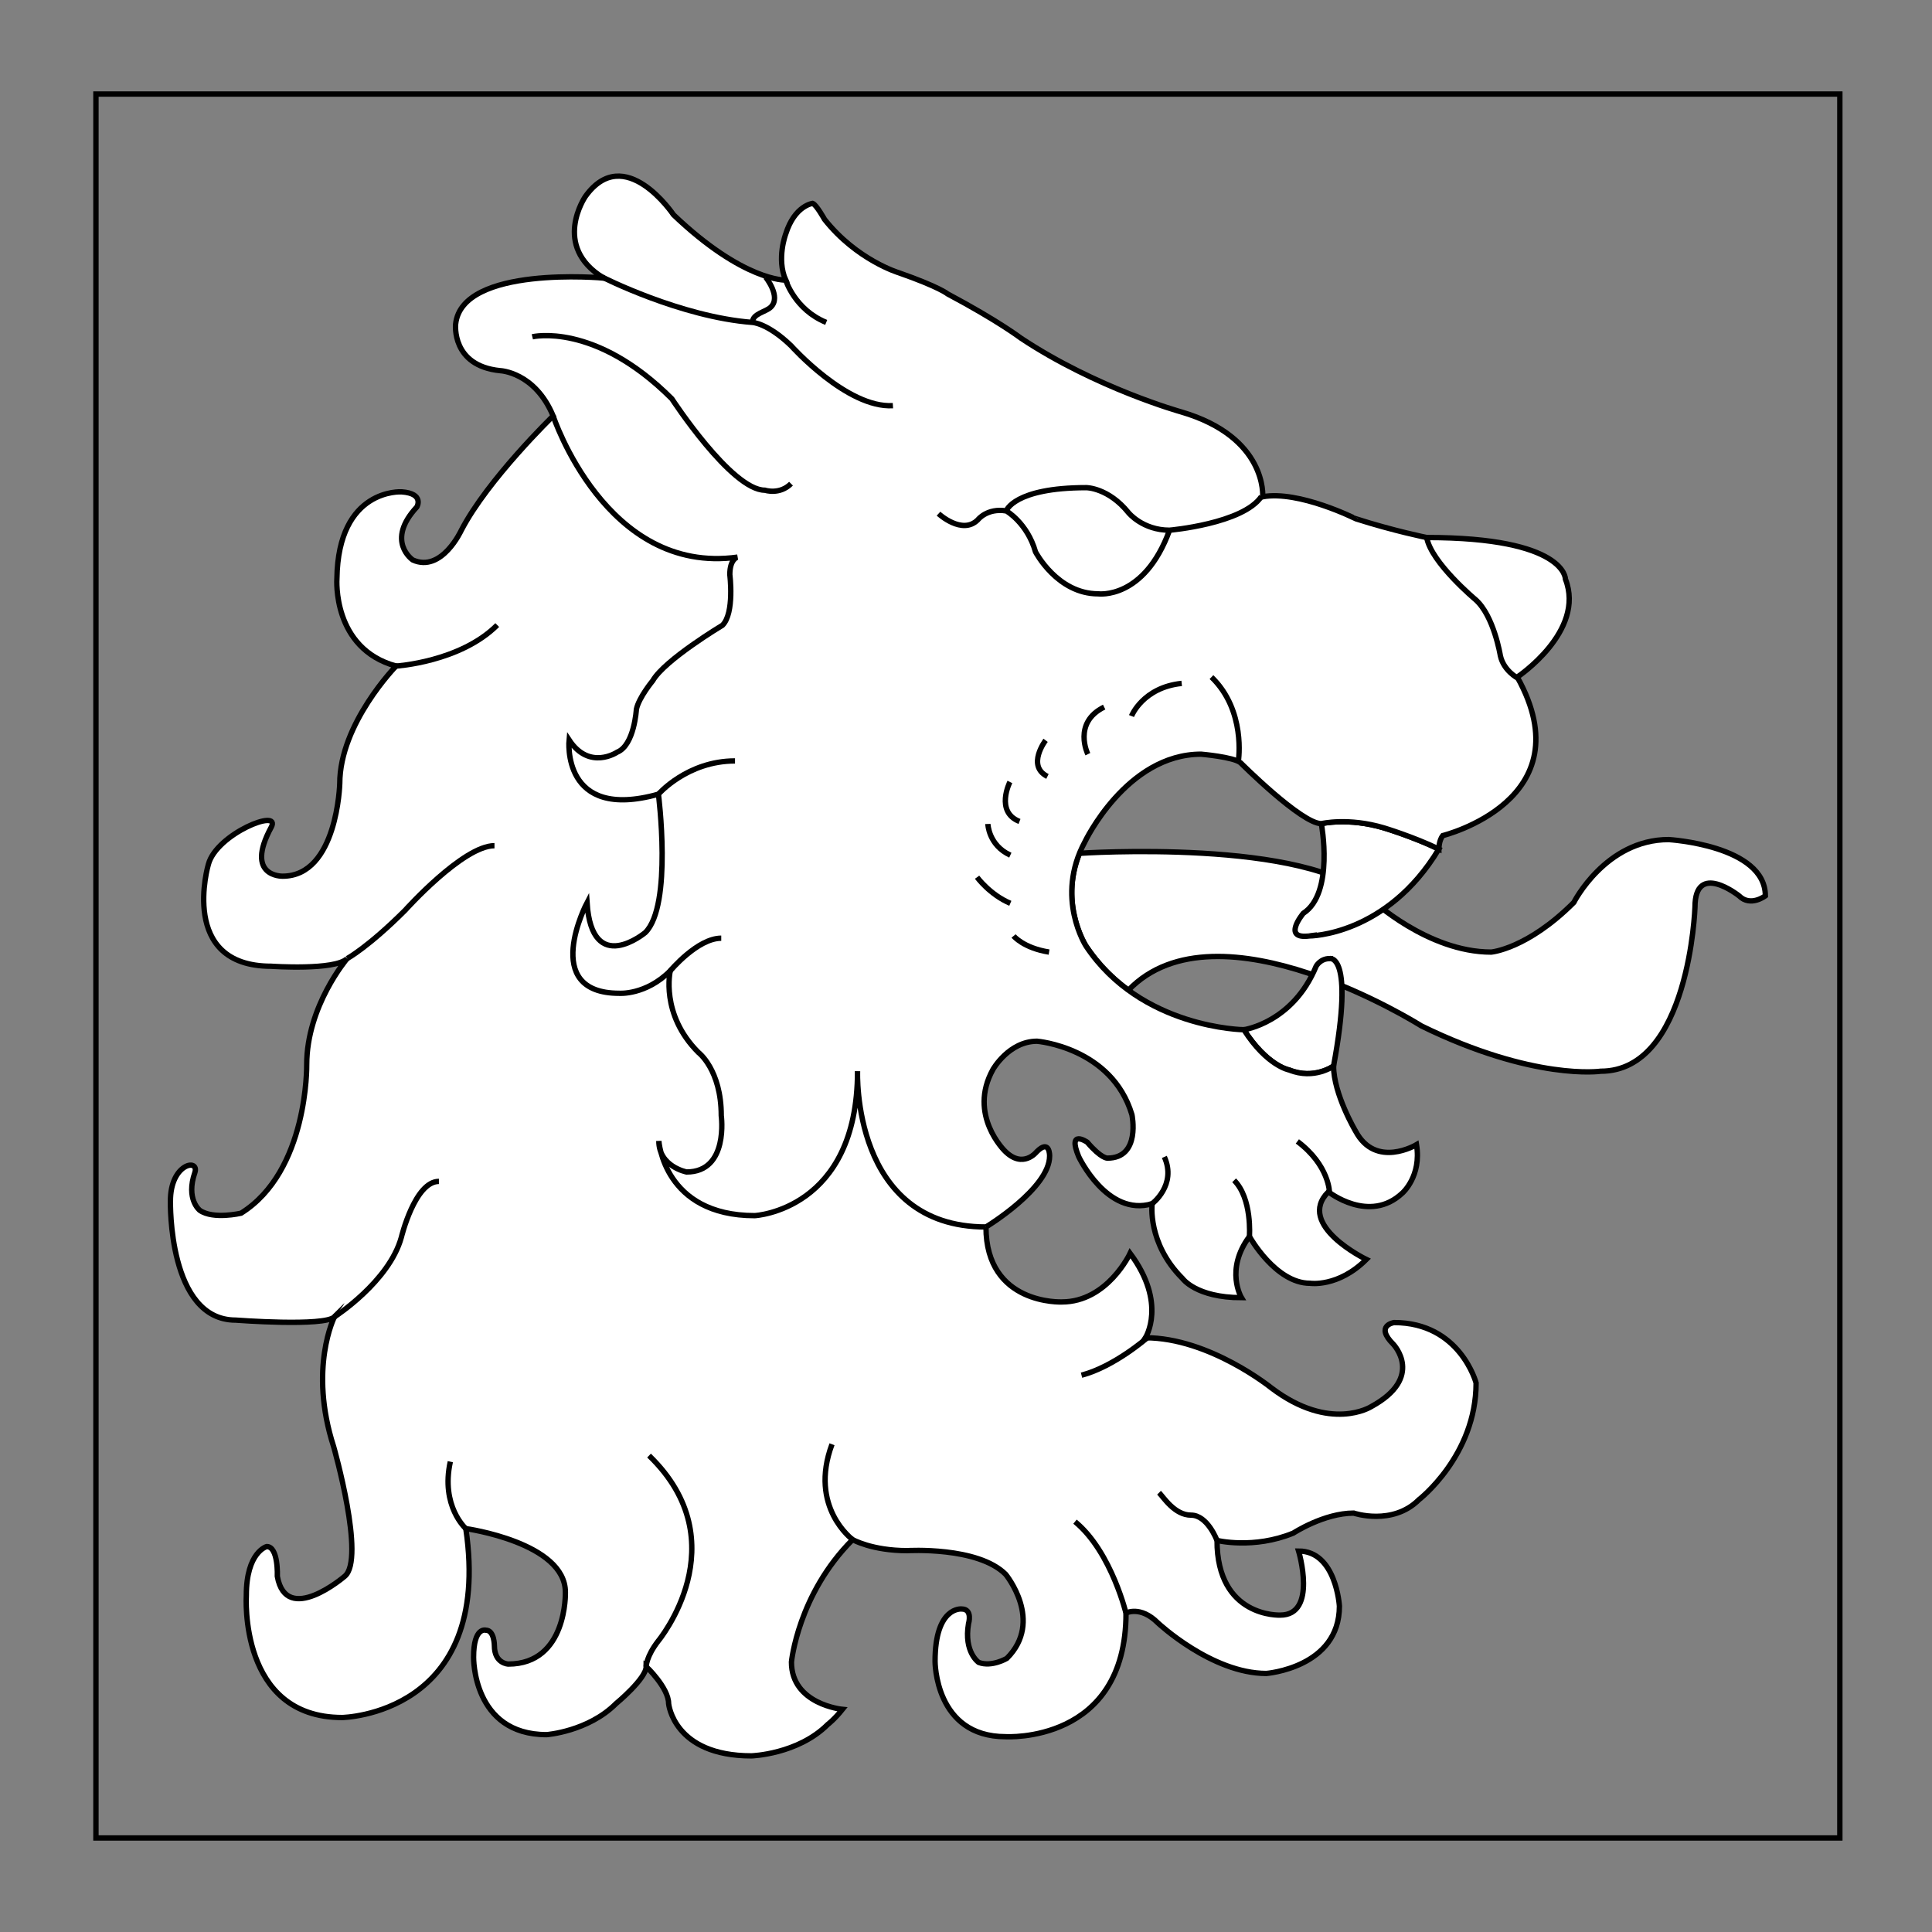 <?xml version="1.0" encoding="utf-8"?>
<!-- Generator: Adobe Illustrator 15.0.0, SVG Export Plug-In . SVG Version: 6.00 Build 0)  -->
<!DOCTYPE svg PUBLIC "-//W3C//DTD SVG 1.1//EN" "http://www.w3.org/Graphics/SVG/1.1/DTD/svg11.dtd">
<svg version="1.1" xmlns="http://www.w3.org/2000/svg" xmlns:xlink="http://www.w3.org/1999/xlink" x="0px" y="0px" width="360px"
	 height="360px" viewBox="0 0 360 360" enable-background="new 0 0 360 360" xml:space="preserve">
<rect x="0" y="0" width="360" height="360" fill="#808080" stroke="none"/>
<g id="Field_2_">
	<g id="Alignment" display="none">
		<line display="inline" fill="none" stroke="#000000" stroke-miterlimit="10" x1="180.351" y1="6.36" x2="180.351" y2="353.64"/>
		<line display="inline" fill="none" stroke="#000000" stroke-miterlimit="10" x1="7.08" y1="180" x2="352.92" y2="180"/>
		<line display="inline" fill="none" stroke="#000000" stroke-miterlimit="10" x1="10.441" y1="10.09" x2="349.832" y2="349.481"/>
		<line display="inline" fill="none" stroke="#000000" stroke-miterlimit="10" x1="11.029" y1="349.323" x2="350.266" y2="10.086"/>
	</g>
	<rect id="Field" x="17.875" y="17.524" fill="none" stroke="#000000" stroke-miterlimit="10" width="324.953" height="324.953"/>
</g>
<g id="Layer_4">
	<g>
		<path fill="#FFFFFF" stroke="#000000" stroke-miterlimit="10" d="M201.146,158.997c-3.836,9.464,1.216,17.289,1.216,17.289
			c2.288,3.451,5.027,6.138,7.902,8.23l-0.003-0.004c16.65-17.334,54.596,6.656,54.596,6.656
			c20.983,10.264,33.414,8.439,33.414,8.439c16.536,0,17.563-30.563,17.563-30.563c0-8.667,8.211-2.119,8.211-2.119
			c2.134,2.134,4.903,0,4.903,0c0-9.417-18.019-10.483-18.019-10.483c-11.746,0-17.676,11.724-17.676,11.724
			c-8.686,8.684-15.396,9.241-15.396,9.241c-11.859,0-22.352-9.846-22.352-9.846C244.044,156.1,201.146,159,201.146,159V158.997z"/>
		<g>
			<path fill="#FFFFFF" stroke="#000000" stroke-miterlimit="10" d="M268.107,158.209c-4.732-2.281-10.207-3.934-10.207-3.934
				c-6.671-1.996-11.689-0.798-11.689-0.798s2.452,12.943-3.364,16.707c0,0-4.105,4.904,1.141,4.219
				C243.987,174.403,258.356,174.403,268.107,158.209z"/>
			<path fill="#FFFFFF" stroke="#000000" stroke-miterlimit="10" d="M248.492,198.637c0,0-3.592,2.623-8.268,0.741
				c0,0-4.115-0.717-8.448-7.503c0,0,9.132-1.285,13.466-11.831c0,0,0.761-1.422,2.49-1.422
				C247.732,178.623,252.426,177.407,248.492,198.637z"/>
		</g>
		<path fill="#FFFFFF" stroke="#000000" stroke-miterlimit="10" d="M235.283,92.56c0,0,0.911-11.099-15.206-15.813
			c0,0-15.814-4.41-29.879-13.761c0,0-4.181-3.193-13.608-8.211c0,0-1.52-1.292-9.123-3.954c0,0-7.832-2.356-13.837-9.959
			c0,0-1.521-2.737-2.205-2.965c0,0-3.346,0.38-5.018,5.702c0,0-1.749,4.637,0,8.591c0,0-7.83,0.304-20.907-12.165
			c0,0-9.124-13.609-16.422-3.421c0,0-6.387,9.275,3.421,15.206c0,0-26.458-2.433-27.598,8.591c0,0-0.837,7.755,8.287,8.667
			c0,0,6.463,0.229,9.884,8.439c0,0-12.165,11.784-17.106,21.287c0,0-3.649,7.983-9.047,5.55c0,0-5.17-3.498,0.76-9.884
			c0,0,1.45-2.508-2.848-2.813c0,0-11.825-0.76-12.053,16.194c0,0-0.913,13,11.024,16.27c0,0-10.492,10.72-10.492,21.896
			c0,0-0.456,17.258-10.644,17.258c0,0-7.17,0.183-2.129-9.123c1.977-3.649-10.187,1.216-11.708,6.918
			c0,0-5.626,18.985,11.708,18.985c0,0,11.898,0.822,14.141-1.422c0,0-7.526,8.82-7.526,19.767c0,0,0.305,19.844-12.24,27.674
			c0,0-5.171,1.217-7.68-0.531c0,0-2.661-2.053-0.913-7.071c0.837-2.66-4.605-1.672-4.562,5.398c0,0-0.457,22.124,12.164,22.124
			c0,0,16.537,1.255,18.399-0.608c0,0-4.866,9.58-0.152,24.177c0,0,6.006,20.983,2.053,24.177c0,0-10.872,9.352-12.544,0
			c0,0,0.227-5.55-1.977-5.55c0,0-3.801,0.988-3.801,9.124c0,0-1.445,22.732,17.866,22.732c0,0,28.13-0.456,23.037-35.202
			c0,0,18.55,2.585,18.55,11.86c0,0,0.381,13.382-10.643,13.382c0,0-2.586-0.076-2.586-3.422c0,0,0-2.889-1.596-2.889
			c0,0-2.281-0.685-2.281,5.018c0,0-0.228,14.446,13.609,14.446c0,0,7.717-0.571,12.925-5.779c0,0,5.626-4.638,5.626-6.918
			c0,0,4.181,3.953,4.181,6.918c0,0,0.913,9.732,15.434,9.732c0,0,8.63-0.266,14.218-5.854c0,0,1.217-0.913,2.737-2.813
			c0,0-9.503-0.911-9.503-8.818c0,0,1.216-12.62,11.404-22.809c0,0,3.574,2.053,10.188,2.053c0,0,13.113-0.798,18.322,4.41
			c0,0,7.185,8.705,0.228,15.661c0,0-2.813,1.673-5.245,0.761c0,0-2.813-1.901-1.901-7.224c0,0,0.835-2.736-1.292-2.736
			c0,0-4.942-0.532-4.942,9.731c0,0-0.076,14.065,13.153,14.065c0,0,22.429,1.368,22.429-23.036c0,0,2.661-1.444,5.93,1.824
			c0,0,10.035,9.428,20.223,9.428c0,0,13.609-1.064,13.609-12.545c0,0-0.609-10.264-7.604-10.264c0,0,3.573,11.936-3.421,11.936
			c0,0-11.783,0.532-11.783-13.912c0,0,6.841,1.672,14.217-1.369c0,0,5.703-3.725,11.252-3.725c0,0,7.223,2.433,12.165-2.509
			c0,0,10.643-8.211,10.643-21.744c0,0-2.965-11.253-15.281-11.253c0,0-3.648,0.533-0.151,4.03c0,0,5.93,6.158-4.105,11.632
			c0,0-7.604,4.866-18.627-3.497c0,0-11.538-9.333-23.455-9.333c0,0,4.105-6.387-2.852-15.738c0,0-4.22,9.066-12.716,9.066
			c0,0-14.141,0.627-14.141-13.97c0,0,11.86-7.185,11.86-13.229c0,0,0.057-3.251-2.396-0.799c0,0-2.537,3.278-5.93-0.114
			c0,0-6.957-6.729-2.224-15.225c0,0,2.965-5.245,8.211-5.245c0,0,13.913,1.14,17.677,13.685c0,0,1.71,8.097-4.563,8.097
			c0,0-1.14,0.114-3.763-2.965c0,0-3.764-2.565-1.597,2.68c0,0,5.303,11.29,13.685,8.781c0,0-0.94,7.327,5.646,13.913
			c0,0,2.509,3.593,11.005,3.593c0,0-3.137-5.189,1.482-11.404c0,0,4.847,8.724,11.29,8.724c0,0,5.246,0.799,10.492-4.447
			c0,0-13.258-6.415-7.071-12.602c0,0,7.642,6.044,13.8,0.229c0,0,3.592-3.137,2.623-9.01c0,0-7.584,4.562-11.348-2.509
			c0,0-4.105-6.899-4.105-12.146c0,0-3.592,2.623-8.268,0.741c0,0-4.115-0.717-8.448-7.503c0,0-19.207-0.194-29.414-15.59
			c0,0-5.816-9.009-0.228-19.387c0,0,7.754-16.365,21.667-16.365c0,0,6.045,0.513,7.356,1.597c0,0,11.347,11.347,15.053,11.347
			c0,0,5.019-1.198,11.689,0.798c0,0,5.475,1.653,10.207,3.934c0,0,0-1.596,0.741-2.509c0,0,26.647-6.577,13.875-29.537
			c0,0,12.773-8.515,8.972-18.247c0,0,0.151-7.755-25.85-7.755c0,0-6.083-1.217-13.229-3.498
			C252.616,96.665,242.049,91.343,235.283,92.56z"/>
		<g>
			<path fill="#FFFFFF" stroke="#000000" stroke-miterlimit="10" d="M99.193,62.757c0,0,11.632-2.813,26.001,11.556
				c0,0,11.1,17.03,17.334,17.03c0,0,2.737,0.912,4.866-1.216"/>
			<path fill="#FFFFFF" stroke="#000000" stroke-miterlimit="10" d="M112.227,51.638c0,0,14.562,7.413,27.983,8.439
				c0,0,2.794,0.114,7.185,4.333c0,0,10.435,11.689,18.988,11.176"/>
			<path fill="#FFFFFF" stroke="#000000" stroke-miterlimit="10" d="M142.661,51.638c0,0,2.965,3.649,0.969,5.588
				c-0.969,0.941-3.421,1.197-3.421,2.851"/>
			<path fill="#FFFFFF" stroke="#000000" stroke-miterlimit="10" d="M146.406,52.189c0,0,1.672,5.493,7.545,7.888"/>
			<path fill="#FFFFFF" stroke="#000000" stroke-miterlimit="10" d="M103.071,77.506c0,0,9.807,29.727,34.364,26.306
				c0,0-1.444,0.304-1.444,3.269c0,0,0.912,7.147-1.369,9.428c0,0-10.795,6.462-13,10.339c0,0-2.585,3.118-3.041,5.322
				c0,0-0.38,6.69-3.573,7.983c0,0-5.169,3.498-8.971-2.281c0,0-1.52,15.205,16.65,10.111c0,0,2.661,20.68-2.433,25.774
				c0,0-9.96,8.362-10.872-5.551c0,0-8.895,16.878,6.007,16.878c0,0,4.941,0.38,9.503-4.182c0,0-1.901,8.06,5.246,15.206
				c0,0,4.258,3.192,4.258,11.783c0,0,1.445,10.492-6.462,10.492c0,0-5.17-0.988-5.17-5.777c0,0,0.913,13.912,17.866,13.912
				c0,0,19.159-0.988,19.159-26.913c0,0-1.141,29.023,23.929,29.023"/>
			<path fill="#FFFFFF" stroke="#000000" stroke-miterlimit="10" d="M122.686,147.984c0,0,5.378-6.196,14.273-6.196"/>
			<path fill="#FFFFFF" stroke="#000000" stroke-miterlimit="10" d="M124.891,180.904c0,0,5.056-6.082,9.503-6.082"/>
			<path fill="#FFFFFF" stroke="#000000" stroke-miterlimit="10" d="M73.8,124.111c0,0,11.955-0.741,18.854-7.64"/>
			<path fill="#FFFFFF" stroke="#000000" stroke-miterlimit="10" d="M64.676,178.623c0,0,3.943-2.138,10.814-9.009
				c0,0,10.777-12.031,16.65-12.031"/>
			<path fill="#FFFFFF" stroke="#000000" stroke-miterlimit="10" d="M62.319,245.375c0,0,10.188-6.538,12.469-14.825
				c0,0,2.509-10.416,6.995-10.416"/>
			<path fill="#FFFFFF" stroke="#000000" stroke-miterlimit="10" d="M86.8,284.833c0,0-4.713-4.181-2.889-12.469"/>
			<path fill="#FFFFFF" stroke="#000000" stroke-miterlimit="10" d="M120.404,310.532c0,0,0-1.845,2.243-4.753
				c0,0,15.167-18.246-1.71-34.554"/>
			<path fill="#FFFFFF" stroke="#000000" stroke-miterlimit="10" d="M158.875,286.887c0,0-8.23-6.026-3.84-17.772"/>
			<path fill="#FFFFFF" stroke="#000000" stroke-miterlimit="10" d="M209.814,300.573c0.178,0.826-2.548-11.329-9.505-17.031"/>
			<path fill="#FFFFFF" stroke="#000000" stroke-miterlimit="10" d="M226.768,287.04c0,0-1.75-4.715-4.829-4.715
				s-5.131-3.345-5.968-4.182"/>
			<path fill="#FFFFFF" stroke="#000000" stroke-miterlimit="10" d="M213.766,249.276c0,0-6.121,5.375-12.241,6.972"/>
			<path fill="#FFFFFF" stroke="#000000" stroke-miterlimit="10" d="M214.678,224.296c0,0,4.64-3.478,2.282-8.724"/>
			<path fill="#FFFFFF" stroke="#000000" stroke-miterlimit="10" d="M232.811,230.398c0,0,0.547-7.065-2.851-10.464"/>
			<path fill="#FFFFFF" stroke="#000000" stroke-miterlimit="10" d="M247.732,222.228c0,0,0-5.059-5.987-9.545"/>
			<path fill="#FFFFFF" stroke="#000000" stroke-miterlimit="10" d="M230.76,141.75c0.001-0.061,1.442-9.352-5.02-15.586"/>
			<path fill="#FFFFFF" stroke="#000000" stroke-miterlimit="10" d="M210.839,133.425c0,0,2.091-5.323,9.352-6.083"/>
			<path fill="#FFFFFF" stroke="#000000" stroke-miterlimit="10" d="M202.704,140.533c0,0-2.889-5.854,3.041-8.781"/>
			<path fill="#FFFFFF" stroke="#000000" stroke-miterlimit="10" d="M194.835,137.949c0,0-3.611,4.752,0.342,6.729"/>
			<path fill="#FFFFFF" stroke="#000000" stroke-miterlimit="10" d="M188.182,145.704c0,0-2.812,5.568,1.788,7.364"/>
			<path fill="#FFFFFF" stroke="#000000" stroke-miterlimit="10" d="M184.077,153.534c0,0,0.115,3.954,4.183,5.816"/>
			<path fill="#FFFFFF" stroke="#000000" stroke-miterlimit="10" d="M182.063,163.456c0,0,2.357,3.232,6.196,4.866"/>
			<path fill="#FFFFFF" stroke="#000000" stroke-miterlimit="10" d="M188.867,174.403c0,0,1.824,2.244,6.614,3.003"/>
			<path fill="#FFFFFF" stroke="#000000" stroke-miterlimit="10" d="M282.841,126.379c0,0-2.646-1.356-3.273-4.207
				c0,0-1.197-7.413-4.618-10.435c0,0-8.269-6.899-9.104-11.575"/>
		</g>
		<path fill="#FFFFFF" stroke="#000000" stroke-miterlimit="10" d="M174.878,95.715c0,0,4.407,4.064,7.328,1.143
			c0,0,1.699-2.231,5.292-1.661c0,0,1.407-4.329,14.922-4.329c0,0,4.105,0,7.868,4.676c0,0,2.623,3.25,7.641,3.25
			c0,0,13.686-1.197,17.106-6.272c-3.421,5.075-17.106,6.272-17.106,6.272c-4.732,13.001-13.285,11.86-13.285,11.86
			c-7.641,0-11.689-7.812-11.689-7.812c-1.54-5.417-5.456-7.646-5.456-7.646c-3.593-0.57-5.292,1.661-5.292,1.661
			C179.285,99.779,174.878,95.715,174.878,95.715z"/>
	</g>
</g>
</svg>
